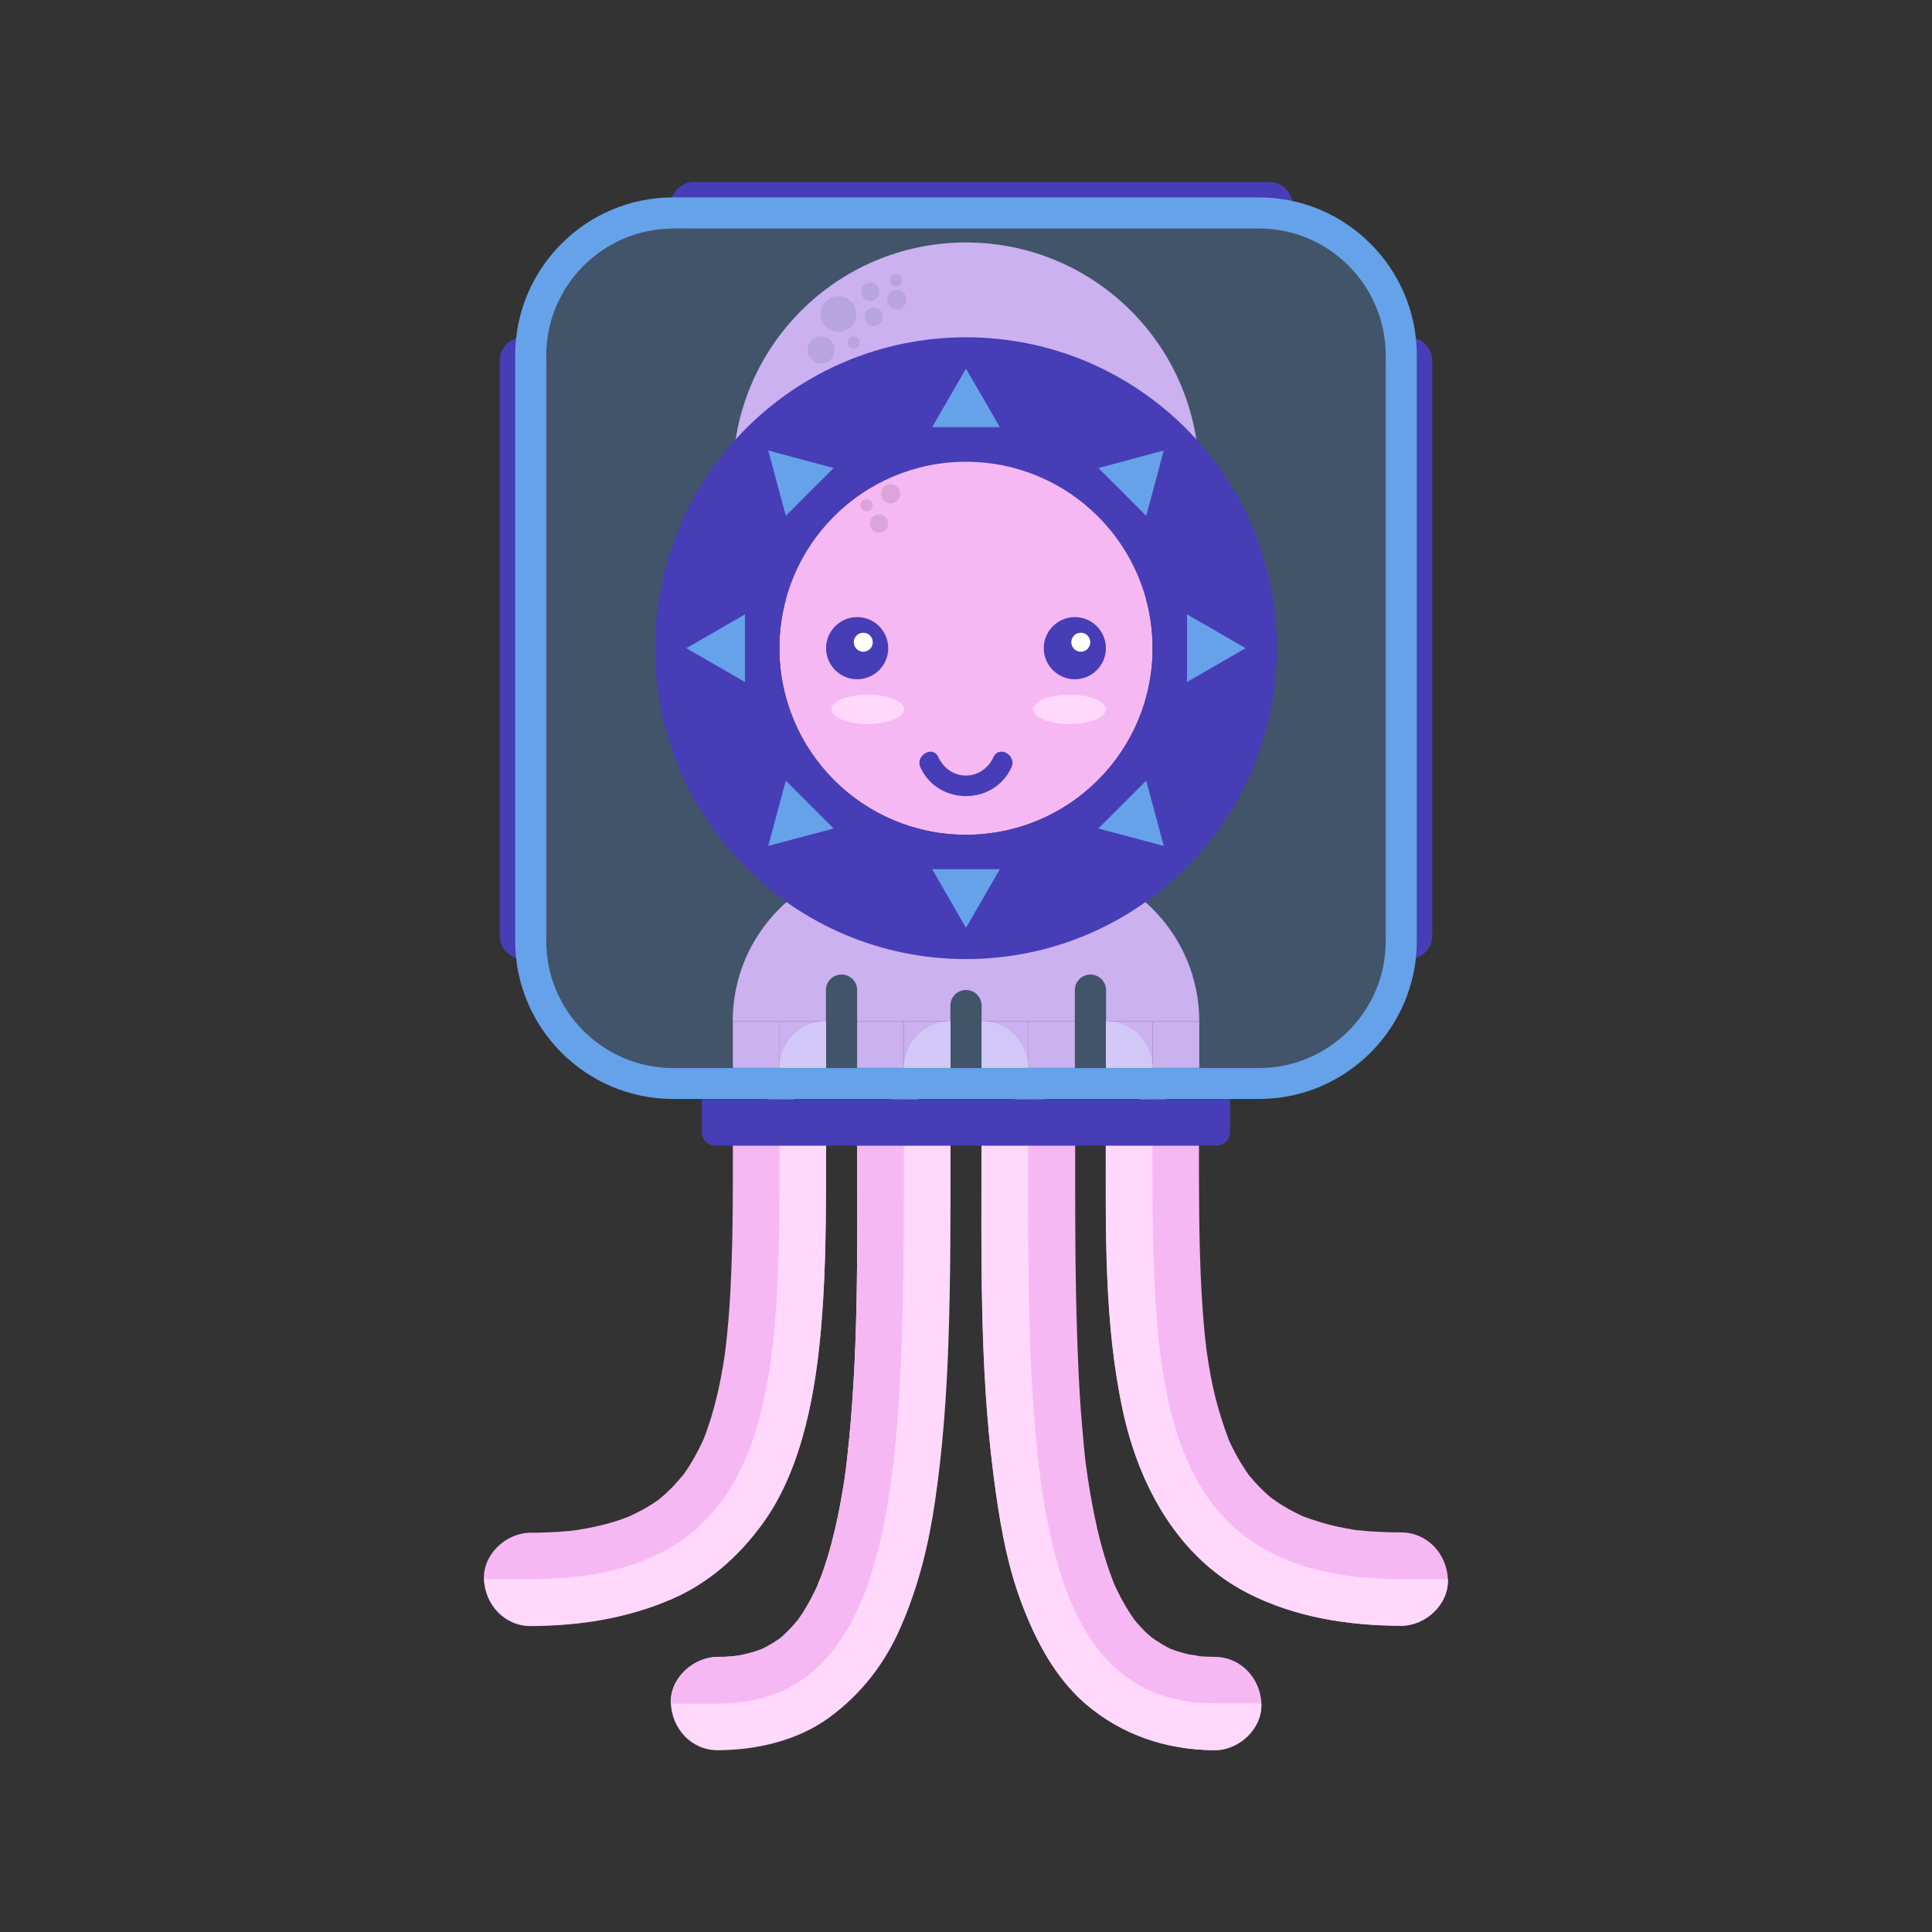 <?xml version="1.0"?>
 <!-- Generator: Adobe Illustrator 21.0.0, SVG Export Plug-In . SVG Version: 6.00 Build 0) --> <svg version="1.1" id="Camada_1" xmlns="http://www.w3.org/2000/svg" xmlns:xlink="http://www.w3.org/1999/xlink" x="0px" y="0px" viewBox="0 0 1200 1200" style="enable-background:new 0 0 1200 1200;" xml:space="preserve" width="1200" height="1200"><rect x="0" y="0" width="1200" height="1200" fill="#333333" stroke="none"/> <style type="text/css"> .st0{fill:#F6B8F2;} .st1{fill:#FFD8FC;} .st2{fill:#DCA5D9;} .st3{fill:#473DB7;} .st4{fill:#FFFFFF;} .st5{fill:#66A2EA;} .st6{opacity:0.3;fill:#66A2EA;} .st7{fill:#B3B3B3;} .st8{fill:#7E7E7E;} </style> <g> <path class="st0" d="M646.1,535.6h-92.3c-54.5,0-98.7,44.2-98.7,98.7v0h57.9V615c0-5.3,4.3-9.7,9.7-9.7c5.3,0,9.7,4.3,9.7,9.7v19.3 h57.9v-9.7c0-5.3,4.3-9.7,9.7-9.7c5.3,0,9.7,4.3,9.7,9.7v9.7h57.9V615c0-5.3,4.3-9.7,9.7-9.7c5.3,0,9.7,4.3,9.7,9.7v19.3h57.9v0 C744.8,579.8,700.6,535.6,646.1,535.6z"></path> <rect x="686.9" y="634.3" class="st0" width="29" height="29"></rect> <rect x="484.1" y="634.3" class="st0" width="29" height="29"></rect> <rect x="561.4" y="634.3" class="st0" width="29" height="29"></rect> <rect x="609.7" y="634.3" class="st0" width="29" height="29"></rect> <g> <rect x="455.2" y="634.3" class="st0" width="29" height="29"></rect> <path class="st1" d="M484.1,663.3h29v-29l0,0C497.1,634.3,484.1,647.3,484.1,663.3L484.1,663.3z"></path> <path class="st1" d="M561.4,663.3h29v-29l0,0C574.4,634.3,561.4,647.3,561.4,663.3L561.4,663.3z"></path> <rect x="532.4" y="634.3" class="st0" width="29" height="29"></rect> <path class="st1" d="M609.7,634.3v29h29l0,0C638.6,647.3,625.6,634.3,609.7,634.3L609.7,634.3z"></path> <rect x="638.6" y="634.3" class="st0" width="29" height="29"></rect> <rect x="715.9" y="634.3" class="st0" width="29" height="29"></rect> <path class="st1" d="M686.9,634.3v29h29l0,0C715.9,647.3,702.9,634.3,686.9,634.3L686.9,634.3z"></path> </g> <g> <path class="st0" d="M686.9,710.5c0,55.2-1.1,111.6,10.6,165.8c10,46.3,34.1,91,77.7,113.3c29.4,15,62.4,20.1,95.1,20.2 c15.2,0,29.7-13.3,29-29c-0.7-15.7-12.7-28.9-29-29c-7.1,0-14.2-0.3-21.3-0.8c-3.2-0.3-6.3-0.7-9.5-1c-2.7-0.3,4.7,0.4,4.4,0.6 c-0.2,0.1-2.6-0.4-2.6-0.4c-1.7-0.3-3.4-0.6-5.1-0.9c-5.6-1-11.1-2.3-16.6-4c-2.6-0.8-5.1-1.6-7.6-2.5c-1.2-0.4-2.4-0.9-3.7-1.4 c-5.1-1.9,6.8,3,1.9,0.8c-4.6-2.1-9.2-4.4-13.5-7.1c-2-1.2-4-2.5-5.9-3.9c-1.1-0.8-4.9-3.7-0.3-0.1c4.7,3.7,0.4,0.3-0.6-0.5 c-3.5-2.9-6.8-6.1-10-9.5c-1.5-1.7-3-3.4-4.5-5.2c-3.5-4.1,4.1,5.6,1.8,2.4c-0.8-1.1-1.6-2.1-2.3-3.2c-2.7-4-5.3-8.1-7.5-12.3 c-1.1-2.1-2.2-4.2-3.2-6.3c-0.5-1.1-1-2.2-1.5-3.3c-0.2-0.5-0.4-1-0.6-1.4c-1.2-2.6,3.1,7.8,1.5,3.6c-3.6-9.7-6.8-19.4-9.2-29.5 c-1.3-5.4-2.4-10.9-3.3-16.4c-0.5-2.7-0.9-5.5-1.3-8.2c-0.2-1.4-1-6.9-0.2-0.9c0.8,6.1,0-0.3-0.2-1.6c-1.5-12.1-2.4-24.2-3.1-36.3 c-1.7-30.6-1.6-61.3-1.6-91.9c0-15.1-13.3-29.7-29-29C700.2,682.2,686.9,694.2,686.9,710.5L686.9,710.5z"></path> </g> <g> <path class="st1" d="M899.3,980.8h-29c-154.5,0-154.5-120.9-154.5-270.3v-29c-15.7,0.7-29,12.7-29,29c0,55.2-1.1,111.6,10.6,165.8 c10,46.3,34.1,91,77.7,113.3c29.4,15,62.4,20.1,95.1,20.2C885.5,1009.8,900,996.4,899.3,980.8 C899.3,980.8,899.3,980.8,899.3,980.8z"></path> </g> <g> <path class="st0" d="M609.7,710.5c0,68-1.3,136.9,7.3,204.5c3.5,27.5,7.9,55.2,17.8,81.3c8.7,22.9,20.6,45.6,39.4,61.9 c22.7,19.5,50.4,28.7,80.3,28.9c15.2,0.1,29.7-13.4,29-29c-0.7-15.7-12.7-28.9-29-29c-2.7,0-5.4-0.1-8.1-0.3 c-1.2-0.1-2.4-0.2-3.7-0.3c-0.7-0.1-1.4-0.2-2-0.2c-3.7-0.3,4.9,0.7,4.7,0.6c-2-0.9-5.1-0.9-7.3-1.4c-2.3-0.5-4.6-1.2-6.9-1.9 c-2.2-0.7-4.4-1.6-6.6-2.4c-2.4-0.9,5.5,2.5,4.8,2c-0.4-0.3-1.2-0.5-1.7-0.8c-1.1-0.5-2.2-1-3.2-1.6c-4-2.1-7.6-4.7-11.3-7.2 c9.3,6.4,2.3,1.8,0-0.4c-1.7-1.5-3.3-3.1-4.8-4.8c-1.6-1.7-3.1-3.4-4.5-5.2c-3.1-3.8,4.4,5.9,1.9,2.5c-0.7-1-1.5-2-2.2-3.1 c-2.8-4-5.3-8.3-7.6-12.6c-1.2-2.3-2.3-4.6-3.4-6.9c-0.5-1.1-1-2.2-1.5-3.4c-1.7-3.8,3.1,7.6,0.9,2c-9.1-22.8-13.6-47-17.2-71.2 c1.7,11.1-0.1-1.1-0.5-4c-0.4-3.5-0.8-7.1-1.1-10.6c-0.7-7.3-1.3-14.7-1.9-22.1c-1.1-15.7-1.8-31.4-2.3-47.1 c-1.3-39.5-1.2-79-1.2-118.4c0-15.1-13.3-29.7-29-29C622.9,682.2,609.7,694.2,609.7,710.5L609.7,710.5z"></path> </g> <g> <path class="st1" d="M783.4,1058h-29c-115.9,0-115.9-155.4-115.9-347.6v-28.9c-15.7,0.7-28.9,12.7-28.9,29 c0,68-1.3,136.9,7.3,204.5c3.5,27.5,7.9,55.2,17.8,81.3c8.7,22.9,20.6,45.6,39.4,61.9c22.7,19.5,50.4,28.7,80.3,28.9 C769.6,1087,784.1,1073.6,783.4,1058C783.4,1058,783.4,1058,783.4,1058z"></path> </g> <g> <path class="st1" d="M532.4,710.5c0,65.8,1.1,132.1-6.5,197.6c-0.2,1.9-0.4,3.7-0.7,5.6c-0.2,1.3-1,7.4-0.2,1.6 c0.7-5.6,0,0.2-0.2,1.6c-0.3,1.8-0.5,3.5-0.8,5.3c-1,6.4-2.2,12.8-3.5,19.2c-2.4,11.6-5.4,23.2-9.3,34.4c-0.9,2.6-1.9,5.2-2.9,7.7 c-0.2,0.5-0.4,1-0.6,1.5c-1.4,3.6,1.8-4,1.7-4c-0.6,0.2-1.4,3.1-1.7,3.9c-2.1,4.6-4.4,9.1-7,13.5c-1.2,2.1-2.5,4.1-3.9,6.1 c-0.6,0.9-1.3,1.8-1.9,2.7c-3.4,4.7,3.8-4.7,1.7-2.1c-3,3.5-6,6.9-9.3,10.1c-1,0.9-2,1.8-3,2.7c-0.3,0.3-0.7,0.6-1,0.9 c-3.1,2.8,5.6-4.1,3.4-2.6c-2.1,1.4-4.1,3-6.3,4.3c-2.2,1.3-4.4,2.6-6.7,3.7c-1.4,0.7-5.8,2.6-0.3,0.2c5.8-2.4,0.5-0.3-0.8,0.2 c-5,1.8-10.1,3.1-15.3,4c-0.7,0.1-1.3,0.2-2,0.3c-2.8,0.6,8.7-0.9,4.2-0.6c-1.4,0.1-2.7,0.3-4.1,0.4c-3.2,0.3-6.4,0.4-9.7,0.4 c-15.1,0.1-29.7,13.3-29,29c0.7,15.6,12.7,29,29,29c24.2-0.1,49.7-5.9,69.5-20.4c19.9-14.6,34.7-33.8,44.4-56.4 c10.9-25,17.3-51.1,21.2-78c4.8-32.9,7.2-66,8.3-99.2c1.4-40.8,1.3-81.7,1.3-122.5c0-15.1-13.3-29.7-29-29 C545.7,682.2,532.4,694.2,532.4,710.5L532.4,710.5z"></path> </g> <g> <path class="st0" d="M507.8,984.9c-1.4,3.6,1.8-4,1.7-4c-0.1,0-0.1,0.1-0.2,0.2c-0.3,0.8-0.6,1.5-0.9,2.3 C508.2,983.9,508,984.4,507.8,984.9z"></path> <path class="st0" d="M496.6,1005c-0.3,0.4-0.7,0.8-1,1.2c-0.2,0.3-0.5,0.6-0.7,1C491.5,1011.9,498.7,1002.4,496.6,1005z"></path> <path class="st0" d="M525.1,915.2c0.5-3.7,0.3-2.4,0.1-0.7C524.9,916.6,524.4,920.1,525.1,915.2z"></path> <path class="st0" d="M483.1,1018.6c-3.1,2.8,5.6-4.1,3.4-2.6c-0.6,0.4-1.2,0.9-1.8,1.3c-0.2,0.1-0.3,0.3-0.5,0.4 C483.8,1018,483.5,1018.3,483.1,1018.6z"></path> <path class="st0" d="M561.4,710.4v-28.9c-15.7,0.7-29,12.7-29,29c0,65.8,1.1,132.1-6.5,197.6c-0.2,1.9-0.4,3.7-0.7,5.6 c0,0.2-0.1,0.6-0.1,1c0.2-1.7,0.4-3.1-0.1,0.7c-0.6,4.8-0.2,1.4,0.1-0.7c-0.1,0.8-0.2,1.8-0.3,2.2c-0.3,1.8-0.5,3.5-0.8,5.3 c-1,6.4-2.2,12.8-3.5,19.2c-2.4,11.6-5.4,23.2-9.3,34.4c-0.6,1.8-1.3,3.6-2,5.4c0.1-0.1,0.1-0.2,0.2-0.2c0.1,0-3.1,7.5-1.7,4 c0.2-0.5,0.4-1,0.6-1.5c0.3-0.8,0.6-1.5,0.9-2.3c-0.5,0.7-1.2,3.1-1.5,3.7c-2.1,4.6-4.4,9.1-7,13.5c-1.2,2.1-2.5,4.1-3.9,6.1 c-0.4,0.6-0.8,1.2-1.2,1.8c0.3-0.4,0.7-0.8,1-1.2c2.2-2.6-5,6.9-1.7,2.1c0.2-0.3,0.4-0.6,0.7-1c-2.6,3.1-5.3,6.1-8.3,8.9 c-0.8,0.8-1.7,1.5-2.5,2.2c0.6-0.4,1.2-0.9,1.8-1.3c2.2-1.5-6.5,5.4-3.4,2.6c0.3-0.3,0.7-0.6,1-0.9c0.2-0.1,0.3-0.3,0.5-0.4 c-1.5,1-2.9,2.1-4.4,3c-2.2,1.3-4.4,2.6-6.7,3.7c-0.2,0.1-0.4,0.2-0.7,0.3c1.7-0.7,5.7-2.3,0.4-0.1c-4.8,2-2.1,0.9-0.4,0.1 c-0.2,0.1-0.3,0.1-0.4,0.2c-4.9,1.8-10,3.1-15.2,4c0.7-0.1,1.4-0.2,2.1-0.2c4.6-0.4-7,1.1-4.2,0.6c0.7-0.1,1.3-0.2,2-0.3 c0,0,0.1,0,0.1,0c-0.7,0.1-1.3,0.1-2,0.2c-3.2,0.3-6.4,0.4-9.7,0.4c-15.1,0.1-29.7,13.3-29,29h29 C561.4,1058,561.4,902.6,561.4,710.4z"></path> <path class="st0" d="M473.2,1024.2c5.3-2.2,1.3-0.6-0.4,0.1C471.1,1025.1,468.5,1026.2,473.2,1024.2z"></path> <path class="st0" d="M455.2,1028.8c-2.8,0.6,8.7-0.9,4.2-0.6c-0.7,0.1-1.4,0.1-2.1,0.2c0,0-0.1,0-0.1,0 C456.5,1028.6,455.8,1028.7,455.2,1028.8z"></path> </g> <g> <path class="st0" d="M455.2,710.5c0,27.3,0.1,54.6-1.1,81.9c-0.5,12.6-1.3,25.2-2.6,37.7c-0.3,2.7-0.6,5.4-0.9,8 c-0.2,1.4-0.4,2.8-0.5,4.3c-0.4,3.4,1-7.5,0.5-4.1c-0.1,0.8-0.2,1.6-0.3,2.4c-0.8,5.6-1.8,11.3-2.9,16.9 c-2.1,10.5-4.8,20.9-8.4,31c-0.8,2.3-1.7,4.6-2.6,6.9c-1.5,4,3.1-7,1.3-3.1c-0.6,1.2-1.1,2.5-1.7,3.7c-2.1,4.4-4.4,8.7-6.9,12.9 c-1.2,2-2.5,3.9-3.8,5.8c-0.7,0.9-1.3,1.9-2,2.8c-3.4,4.7,4.2-5.1,1.5-2c-3.1,3.6-6.1,7.2-9.6,10.5c-1.5,1.5-3.1,2.9-4.8,4.3 c-0.9,0.7-1.8,1.5-2.7,2.2c-2.4,2,6.1-4.5,3.5-2.7c-0.7,0.5-1.3,1-2,1.5c-3.9,2.8-8,5.3-12.3,7.5c-2.5,1.3-5.1,2.5-7.7,3.7 c-3.7,1.7,4.2-1.7,3.9-1.6c-0.7,0.2-1.4,0.6-2.1,0.8c-1.4,0.5-2.8,1.1-4.2,1.6c-6.2,2.2-12.5,3.9-18.9,5.2 c-3.3,0.7-6.7,1.3-10,1.8c-6,1,7.4-0.8,1.1-0.1c-1.8,0.2-3.6,0.4-5.4,0.6c-8,0.8-16,1.1-24,1.1c-15.1,0-29.7,13.3-29,29 c0.7,15.7,12.7,29,29,29c30.3-0.1,60-4.7,87.8-16.8c22.8-9.9,41.2-26.3,55.8-46.2c13.4-18.2,21.9-40.4,27.3-62.2 c6.4-25.7,9.2-52.5,10.8-78.9c1.9-31.7,1.7-63.5,1.7-95.2c0-15.1-13.3-29.7-29-29C468.5,682.2,455.2,694.2,455.2,710.5 L455.2,710.5z"></path> </g> <path class="st1" d="M484.1,681.5c15.6-0.7,29,13.8,29,29c0,31.7,0.1,63.5-1.7,95.2c-1.6,26.4-4.3,53.2-10.8,78.9 c-5.4,21.8-13.9,44-27.3,62.2c-14.6,19.9-33,36.3-55.8,46.2c-27.9,12.1-57.5,16.7-87.8,16.8c-16.2,0-28.3-13.3-29-29l29,0 c154.5,0,154.5-120.9,154.5-270.3L484.1,681.5z"></path> <circle class="st0" cx="600" cy="402.6" r="115.9"></circle> <path class="st0" d="M744.8,295.4c0-80-64.8-144.8-144.8-144.8s-144.8,64.8-144.8,144.8S520,402.6,600,402.6 S744.8,375.3,744.8,295.4z"></path> <circle class="st2" cx="546" cy="325.2" r="5.7"></circle> <circle class="st3" cx="532.4" cy="402.6" r="19.3"></circle> <circle class="st3" cx="667.6" cy="402.6" r="19.3"></circle> <circle class="st4" cx="536.2" cy="398.9" r="5.9"></circle> <circle class="st4" cx="671.3" cy="398.9" r="5.9"></circle> <ellipse class="st1" cx="539" cy="440.6" rx="22.6" ry="9.1"></ellipse> <ellipse class="st1" cx="664.3" cy="440.6" rx="22.6" ry="9.1"></ellipse> <g> <path class="st3" d="M571.7,476.7c11,23.7,45.6,23.7,56.5,0c3.5-7.5-7.6-14-11.1-6.5c-7.1,15.3-27.2,15.4-34.3,0 C579.4,462.7,568.3,469.2,571.7,476.7L571.7,476.7z"></path> </g> <ellipse transform="matrix(0.146 -0.989 0.989 0.146 149.535 800.362)" class="st2" cx="538.2" cy="313.6" rx="3.8" ry="3.8"></ellipse> <ellipse transform="matrix(0.146 -0.989 0.989 0.146 169.28 808.982)" class="st2" cx="553.1" cy="306.5" rx="6" ry="6"></ellipse> <g> <ellipse transform="matrix(0.146 -0.989 0.989 0.146 282.716 689.371)" class="st2" cx="540.5" cy="181" rx="5.7" ry="5.7"></ellipse> <ellipse transform="matrix(0.146 -0.989 0.989 0.146 269.155 704.631)" class="st2" cx="542.6" cy="196.5" rx="5.7" ry="5.7"></ellipse> <ellipse transform="matrix(0.146 -0.989 0.989 0.146 220.95 689.975)" class="st2" cx="510" cy="217" rx="8.4" ry="8.4"></ellipse> <ellipse transform="matrix(0.146 -0.989 0.989 0.146 242.769 706.013)" class="st2" cx="530.2" cy="212.4" rx="3.8" ry="3.8"></ellipse> <ellipse transform="matrix(0.146 -0.989 0.989 0.146 303.21 699.174)" class="st2" cx="556.5" cy="174" rx="3.8" ry="3.8"></ellipse> <ellipse transform="matrix(0.146 -0.989 0.989 0.146 291.696 709.812)" class="st2" cx="556.9" cy="186" rx="6" ry="6"></ellipse> <ellipse transform="matrix(0.146 -0.989 0.989 0.146 252.011 681.716)" class="st2" cx="520.8" cy="194.9" rx="11.1" ry="11.1"></ellipse> </g> <path class="st3" d="M755.6,711.6H444.4c-4.7,0-8.5-3.8-8.5-8.5v-20.4h328.2V703C764.1,707.7,760.3,711.6,755.6,711.6z"></path> <g> <path class="st3" d="M875.1,595.7L875.1,595.7c8,0,14.5-6.5,14.5-14.5V224c0-8-6.5-14.5-14.5-14.5l0,0c-8,0-14.5,6.5-14.5,14.5 v357.2C860.7,589.2,867.1,595.7,875.1,595.7z"></path> <path class="st3" d="M324.9,595.7L324.9,595.7c8,0,14.5-6.5,14.5-14.5V224c0-8-6.5-14.5-14.5-14.5h0c-8,0-14.5,6.5-14.5,14.5 v357.2C310.4,589.2,316.9,595.7,324.9,595.7z"></path> <path class="st3" d="M416.6,127.5L416.6,127.5c0,8,6.5,14.5,14.5,14.5h357.2c8,0,14.5-6.5,14.5-14.5v0c0-8-6.5-14.5-14.5-14.5 H431.1C423.1,113,416.6,119.5,416.6,127.5z"></path> </g> <g> <path class="st5" d="M781.9,682.6H418.1c-54.1,0-98.1-44-98.1-98.1V220.7c0-54.1,44-98.1,98.1-98.1h363.8 c54.1,0,98.1,44,98.1,98.1v363.8C880,638.6,836,682.6,781.9,682.6z M418.1,142c-43.4,0-78.8,35.3-78.8,78.8v363.8 c0,43.4,35.3,78.8,78.8,78.8h363.8c43.4,0,78.8-35.3,78.8-78.8V220.7c0-43.4-35.3-78.8-78.8-78.8H418.1z"></path> </g> <path class="st6" d="M781.9,132.3H418.1c-48.8,0-88.4,39.6-88.4,88.4v363.8c0,48.8,39.6,88.4,88.4,88.4h363.8 c48.8,0,88.4-39.6,88.4-88.4V220.7C870.3,171.9,830.7,132.3,781.9,132.3z M600,518.5c-64,0-115.9-51.9-115.9-115.9 S536,286.8,600,286.8s115.9,51.9,115.9,115.9S664,518.5,600,518.5z"></path> <g> <path class="st3" d="M600,209.5c-106.6,0-193.1,86.4-193.1,193.1S493.4,595.7,600,595.7s193.1-86.4,193.1-193.1 S706.6,209.5,600,209.5z M600,518.5c-64,0-115.9-51.9-115.9-115.9S536,286.8,600,286.8s115.9,51.9,115.9,115.9 S664,518.5,600,518.5z"></path> <polygon class="st5" points="600,229 610.5,247.1 621,265.3 600,265.3 579,265.3 589.5,247.1 "></polygon> <polygon class="st5" points="477.2,279.8 497.5,285.3 517.8,290.7 502.9,305.5 488.1,320.4 482.6,300.1 "></polygon> <polygon class="st5" points="426.3,402.6 444.5,392.1 462.7,381.6 462.7,402.6 462.7,423.6 444.5,413.1 "></polygon> <polygon class="st5" points="477.2,525.4 482.6,505.1 488.1,484.9 502.9,499.7 517.8,514.6 497.5,520 "></polygon> <polygon class="st5" points="600,576.3 589.5,558.1 579,539.9 600,539.9 621,539.9 610.5,558.1 "></polygon> <polygon class="st5" points="722.8,525.4 702.5,520 682.2,514.6 697.1,499.7 711.9,484.9 717.4,505.1 "></polygon> <polygon class="st5" points="773.7,402.6 755.5,413.1 737.3,423.6 737.3,402.6 737.3,381.6 755.5,392.1 "></polygon> <polygon class="st5" points="722.8,279.8 717.4,300.1 711.9,320.4 697.1,305.5 682.2,290.7 702.5,285.3 "></polygon> </g> </g> <g> <path class="st7" d="M1883.4,2005.1l-128.2-0.5c-75.7-0.3-137.4,60.9-137.6,136.6v0l80.5,0.3l0.1-26.8c0-7.4,6.1-13.4,13.5-13.4 c7.4,0,13.4,6.1,13.4,13.5l-0.1,26.8l80.5,0.3l0-13.4c0-7.4,6.1-13.4,13.5-13.4s13.4,6.1,13.4,13.5l0,13.4l80.5,0.3l0.1-26.8 c0-7.4,6.1-13.4,13.5-13.4c7.4,0,13.4,6.1,13.4,13.5l-0.1,26.8l80.5,0.3v0C2020.3,2067,1959.2,2005.4,1883.4,2005.1z"></path> <rect x="1939.5" y="2142.5" transform="matrix(1 3.645534e-03 -3.645534e-03 1 7.897 -7.13)" class="st7" width="40.2" height="40.2"></rect> <rect x="1657.8" y="2141.5" transform="matrix(1 3.645534e-03 -3.645534e-03 1 7.891 -6.102)" class="st7" width="40.2" height="40.2"></rect> <rect x="1765.1" y="2141.9" transform="matrix(1 3.645534e-03 -3.645534e-03 1 7.894 -6.494)" class="st7" width="40.2" height="40.2"></rect> <rect x="1832.2" y="2142.1" transform="matrix(1 3.645534e-03 -3.645534e-03 1 7.895 -6.738)" class="st7" width="40.2" height="40.2"></rect> <rect x="1617.5" y="2141.3" transform="matrix(3.645534e-03 -1 1 3.645534e-03 -529.784 3791.2)" class="st7" width="40.2" height="40.2"></rect> <path class="st8" d="M1657.7,2181.7l40.2,0.1l0.1-40.2l0,0C1675.8,2141.5,1657.8,2159.4,1657.7,2181.7L1657.7,2181.7z"></path> <path class="st8" d="M1765,2182l40.2,0.1l0.1-40.2l0,0C1783.2,2141.9,1765.1,2159.8,1765,2182L1765,2182z"></path> <rect x="1724.8" y="2141.7" transform="matrix(3.645534e-03 -1 1 3.645534e-03 -423.235 3898.92)" class="st7" width="40.2" height="40.2"></rect> <path class="st8" d="M1832.2,2142l-0.1,40.2l40.2,0.1l0,0C1872.4,2160.2,1854.5,2142.1,1832.2,2142L1832.2,2142z"></path> <rect x="1872.4" y="2142.3" transform="matrix(3.645534e-03 -1 1 3.645534e-03 -276.73 4047.037)" class="st7" width="40.2" height="40.2"></rect> <rect x="1979.8" y="2142.7" transform="matrix(3.645534e-03 -1 1 3.645534e-03 -170.181 4154.757)" class="st7" width="40.2" height="40.2"></rect> <path class="st8" d="M1939.6,2142.4l-0.1,40.2l40.2,0.1l0,0C1979.8,2160.6,1961.8,2142.5,1939.6,2142.4L1939.6,2142.4z"></path> <path class="st7" d="M2021.8,1671.7c0.4-111.1-89.4-201.6-200.5-202c-111.1-0.4-201.6,89.4-202,200.5 c-0.2,48.6,16.9,83.3,45.5,106.9c-3.7,13.5-5.8,27.6-5.8,42.3c-0.3,88.9,71.5,161.3,160.4,161.6c88.9,0.3,161.3-71.5,161.6-160.4 c0.1-14.7-1.9-28.8-5.5-42.3C2004.3,1754.8,2021.6,1720.3,2021.8,1671.7z"></path> <ellipse transform="matrix(3.645534e-03 -1 1 3.645534e-03 -99.853 3539.097)" cx="1726.1" cy="1819.7" rx="26.8" ry="26.8"></ellipse> <ellipse transform="matrix(3.645534e-03 -1 1 3.645534e-03 86.608 3727.609)" cx="1913.9" cy="1820.3" rx="26.8" ry="26.8"></ellipse> <ellipse transform="matrix(3.645534e-03 -1 1 3.645534e-03 -89.437 3539.154)" class="st4" cx="1731.3" cy="1814.5" rx="8.2" ry="8.2"></ellipse> <ellipse transform="matrix(3.645534e-03 -1 1 3.645534e-03 97.024 3727.666)" class="st4" cx="1919.2" cy="1815.1" rx="8.2" ry="8.2"></ellipse> <ellipse transform="matrix(3.645534e-03 -1 1 3.645534e-03 -143.854 3600.656)" class="st8" cx="1735" cy="1872.5" rx="12.6" ry="31.4"></ellipse> <ellipse transform="matrix(3.645534e-03 -1 1 3.645534e-03 29.011 3775.422)" class="st8" cx="1909.1" cy="1873.2" rx="12.6" ry="31.4"></ellipse> <g> <path d="M1780.3,1922.8c15.1,33,63.2,33.2,78.6,0.3c4.8-10.4-10.5-19.5-15.4-9.1c-9.9,21.3-37.9,21.2-47.7-0.2 C1791,1903.3,1775.6,1912.4,1780.3,1922.8L1780.3,1922.8z"></path> </g> <g> <path d="M2071.4,2210l-505.6-1.8c-75.2-0.3-136.1-61.6-135.8-136.8l1.8-505.6c0.3-75.2,61.6-136.1,136.8-135.8l505.6,1.8 c75.2,0.3,136.1,61.6,135.8,136.8l-1.8,505.6C2207.9,2149.4,2146.5,2210.3,2071.4,2210z M1568.5,1456.8 c-60.4-0.2-109.6,48.7-109.9,109.1l-1.8,505.6c-0.2,60.4,48.7,109.6,109.1,109.9l505.6,1.8c60.4,0.2,109.6-48.7,109.9-109.1 l1.8-505.6c0.2-60.4-48.7-109.6-109.1-109.9L1568.5,1456.8z"></path> </g> <path d="M1821,1551.7c-148.2-0.5-268.8,119.2-269.3,267.4s119.2,268.8,267.4,269.3s268.8-119.2,269.3-267.4 C2088.9,1672.8,1969.2,1552.2,1821,1551.7z M1819.4,1981c-88.9-0.3-160.7-72.7-160.4-161.6c0.3-88.9,72.7-160.7,161.6-160.4 c88.9,0.3,160.7,72.7,160.4,161.6C1980.7,1909.5,1908.3,1981.3,1819.4,1981z"></path> <polygon class="st4" points="1820.9,1578.6 1835.4,1604 1849.9,1629.3 1820.7,1629.2 1791.5,1629.1 1806.2,1603.9 "></polygon> <polygon class="st4" points="1650,1648.7 1678.1,1656.4 1706.3,1664 1685.6,1684.6 1664.9,1705.1 1657.4,1676.9 "></polygon> <polygon class="st4" points="1578.6,1819.1 1604,1804.6 1629.3,1790.1 1629.2,1819.3 1629.1,1848.5 1603.9,1833.8 "></polygon> <polygon class="st4" points="1648.7,1990 1656.4,1961.9 1664,1933.7 1684.6,1954.4 1705.1,1975.1 1676.9,1982.6 "></polygon> <polygon class="st4" points="1819.1,2061.4 1804.6,2036 1790.1,2010.7 1819.3,2010.8 1848.5,2010.9 1833.8,2036.1 "></polygon> <polygon class="st4" points="1990,1991.3 1961.9,1983.6 1933.7,1976 1954.4,1955.4 1975.1,1934.9 1982.6,1963.1 "></polygon> <polygon class="st4" points="2061.4,1820.9 2036,1835.4 2010.7,1849.9 2010.8,1820.7 2010.9,1791.5 2036.1,1806.2 "></polygon> <polygon class="st4" points="1991.3,1650 1983.6,1678.1 1976,1706.3 1955.4,1685.6 1934.9,1664.9 1963.1,1657.4 "></polygon> </g> <g> <path class="st0" d="M1884.3,785.3h-128.5c-75.9,0-137.5,61.5-137.5,137.5v0h80.7v-26.9c0-7.4,6-13.4,13.4-13.4 c7.4,0,13.4,6,13.4,13.4v26.9h80.7v-13.4c0-7.4,6-13.4,13.4-13.4c7.4,0,13.4,6,13.4,13.4v13.4h80.7v-26.9c0-7.4,6-13.4,13.4-13.4 c7.4,0,13.4,6,13.4,13.4v26.9h80.7v0C2021.7,846.8,1960.2,785.3,1884.3,785.3z"></path> <rect x="1941" y="922.8" class="st0" width="40.3" height="40.3"></rect> <rect x="1658.6" y="922.8" class="st0" width="40.3" height="40.3"></rect> <rect x="1766.2" y="922.8" class="st0" width="40.3" height="40.3"></rect> <rect x="1833.4" y="922.8" class="st0" width="40.3" height="40.3"></rect> <g> <rect x="1618.3" y="922.8" class="st0" width="40.3" height="40.3"></rect> <path class="st1" d="M1658.6,963.1h40.3v-40.3l0,0C1676.7,922.8,1658.6,940.8,1658.6,963.1L1658.6,963.1z"></path> <path class="st1" d="M1766.2,963.1h40.3v-40.3h0C1784.3,922.8,1766.2,940.8,1766.2,963.1L1766.2,963.1z"></path> <rect x="1725.9" y="922.8" class="st0" width="40.3" height="40.3"></rect> <path class="st1" d="M1833.4,922.8v40.3h40.3v0C1873.8,940.8,1855.7,922.8,1833.4,922.8L1833.4,922.8z"></path> <rect x="1873.8" y="922.8" class="st0" width="40.3" height="40.3"></rect> <rect x="1981.4" y="922.8" class="st0" width="40.3" height="40.3"></rect> <path class="st1" d="M1941,922.8v40.3h40.3v0C1981.4,940.8,1963.3,922.8,1941,922.8L1941,922.8z"></path> </g> <circle class="st0" cx="1820" cy="600" r="161.4"></circle> <path class="st0" d="M2021.7,450.6c0-111.4-90.3-201.7-201.7-201.7s-201.7,90.3-201.7,201.7S1708.6,600,1820,600 S2021.7,562,2021.7,450.6z"></path> <circle class="st3" cx="1725.9" cy="600" r="26.9"></circle> <circle class="st3" cx="1914.1" cy="600" r="26.9"></circle> <circle class="st4" cx="1731.1" cy="594.8" r="8.2"></circle> <circle class="st4" cx="1919.4" cy="594.8" r="8.2"></circle> <ellipse class="st1" cx="1735" cy="653" rx="31.5" ry="12.6"></ellipse> <ellipse class="st1" cx="1909.5" cy="653" rx="31.5" ry="12.6"></ellipse> <g> <path class="st3" d="M1780.6,703.1c15.3,33.1,63.5,33.1,78.8,0c4.8-10.4-10.6-19.5-15.5-9.1c-9.9,21.4-37.9,21.4-47.8,0 C1791.3,683.6,1775.8,692.7,1780.6,703.1L1780.6,703.1z"></path> </g> <g> <path class="st5" d="M2073.4,990h-506.8c-75.3,0-136.6-61.3-136.6-136.6V346.6c0-75.3,61.3-136.6,136.6-136.6h506.8 c75.3,0,136.6,61.3,136.6,136.6v506.8C2210,928.7,2148.7,990,2073.4,990z M1566.6,236.9c-60.5,0-109.7,49.2-109.7,109.7v506.8 c0,60.5,49.2,109.7,109.7,109.7h506.8c60.5,0,109.7-49.2,109.7-109.7V346.6c0-60.5-49.2-109.7-109.7-109.7H1566.6z"></path> </g> <path class="st6" d="M2073.4,223.4h-506.8c-68,0-123.2,55.1-123.2,123.2v506.8c0,68,55.1,123.2,123.2,123.2h506.8 c68,0,123.2-55.1,123.2-123.2V346.6C2196.6,278.6,2141.4,223.4,2073.4,223.4z M1820,761.4c-89.1,0-161.4-72.3-161.4-161.4 s72.3-161.4,161.4-161.4s161.4,72.3,161.4,161.4S1909.1,761.4,1820,761.4z"></path> <g> <path class="st3" d="M1820,331c-148.5,0-269,120.4-269,269s120.4,269,269,269s269-120.4,269-269S1968.5,331,1820,331z M1820,761.4 c-89.1,0-161.4-72.3-161.4-161.4s72.3-161.4,161.4-161.4s161.4,72.3,161.4,161.4S1909.1,761.4,1820,761.4z"></path> <polygon class="st5" points="1820,358.1 1834.6,383.4 1849.3,408.7 1820,408.7 1790.8,408.7 1805.4,383.4 "></polygon> <polygon class="st5" points="1648.9,428.9 1677.2,436.5 1705.4,444.1 1684.8,464.8 1664.1,485.4 1656.5,457.2 "></polygon> <polygon class="st5" points="1578.1,600 1603.4,585.4 1628.7,570.7 1628.7,600 1628.7,629.2 1603.4,614.6 "></polygon> <polygon class="st5" points="1648.9,771.1 1656.5,742.8 1664.1,714.6 1684.8,735.2 1705.4,755.9 1677.2,763.5 "></polygon> <polygon class="st5" points="1820,841.9 1805.4,816.6 1790.8,791.3 1820,791.3 1849.3,791.3 1834.6,816.6 "></polygon> <polygon class="st5" points="1991.1,771.1 1962.8,763.5 1934.6,755.9 1955.2,735.2 1975.9,714.6 1983.5,742.8 "></polygon> <polygon class="st5" points="2061.9,600 2036.6,614.6 2011.3,629.2 2011.3,600 2011.3,570.7 2036.6,585.4 "></polygon> <polygon class="st5" points="1991.1,428.9 1983.5,457.2 1975.9,485.4 1955.2,464.8 1934.6,444.1 1962.8,436.5 "></polygon> </g> </g> </svg> 